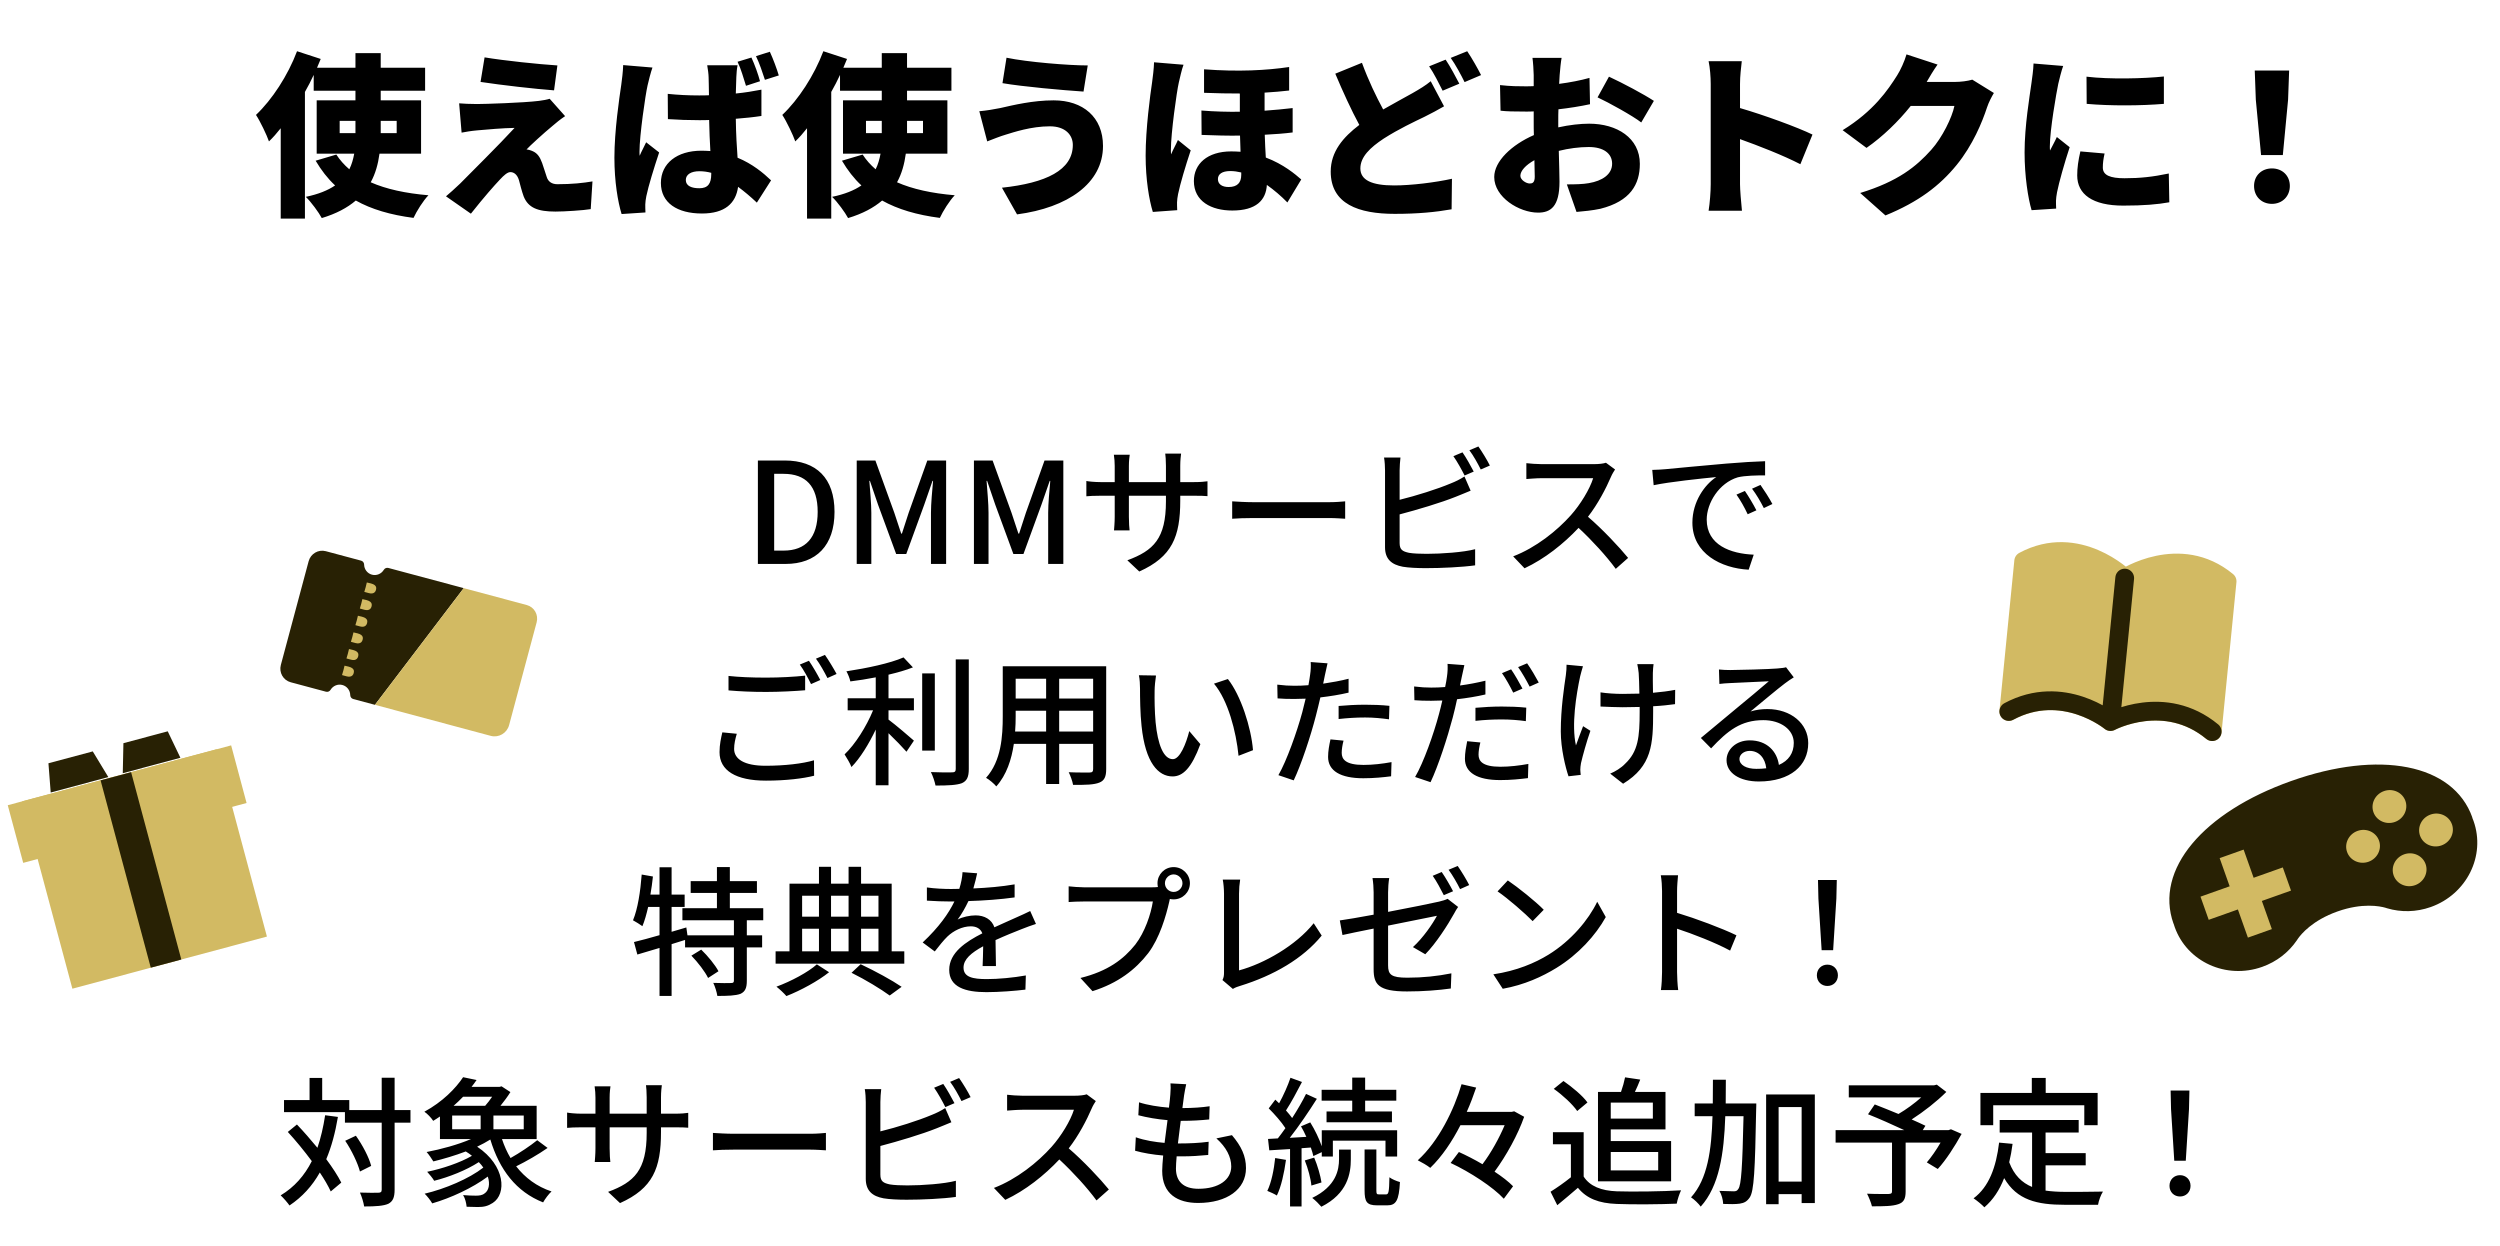 <svg width="285" height="142" viewBox="0 0 285 142" fill="none" xmlns="http://www.w3.org/2000/svg">
<path d="M38.722 13.78V15.18H40.522V13.78H38.722ZM45.222 13.78H43.402V15.18H45.222V13.78ZM48.002 17.52H43.262C43.102 18.7 42.802 19.8 42.262 20.78C44.022 21.56 46.242 22.04 48.842 22.26C48.242 22.88 47.502 24.06 47.142 24.84C44.522 24.5 42.342 23.86 40.562 22.86C39.602 23.68 38.342 24.36 36.682 24.86C36.342 24.22 35.482 23.04 34.862 22.44C36.302 22.14 37.382 21.7 38.202 21.14C37.342 20.34 36.622 19.4 35.982 18.32L38.342 17.62C38.742 18.24 39.242 18.8 39.822 19.3C40.102 18.74 40.262 18.16 40.382 17.52H36.102V11.44H40.522V10.34H35.762V8.54C35.462 9.2 35.122 9.84 34.762 10.48V24.92H32.002V14.62C31.562 15.18 31.122 15.68 30.662 16.12C30.422 15.42 29.662 13.82 29.182 13.1C31.022 11.36 32.822 8.6 33.862 5.84L36.562 6.72C36.422 7.06 36.282 7.38 36.142 7.72H40.522V6.06H43.402V7.72H48.462V10.34H43.402V11.44H48.002V17.52ZM55.242 6.54C57.522 6.92 61.382 7.32 63.542 7.46L63.162 10.3C61.002 10.14 57.142 9.7 54.782 9.34L55.242 6.54ZM64.422 13.24C63.802 13.66 63.422 13.98 63.002 14.34C62.002 15.16 60.342 16.68 60.022 17.04C60.182 17.04 60.542 17.14 60.782 17.26C61.242 17.48 61.542 17.86 61.802 18.58C61.982 19.08 62.162 19.7 62.322 20.16C62.482 20.7 62.902 21 63.542 21C65.202 21 66.502 20.86 67.542 20.68L67.342 23.84C66.522 23.98 64.342 24.12 63.322 24.12C61.282 24.12 60.222 23.68 59.702 22.4C59.482 21.8 59.282 21 59.162 20.54C58.942 19.82 58.522 19.62 58.182 19.62C57.862 19.62 57.462 19.96 56.982 20.48C56.322 21.18 55.202 22.44 53.682 24.36L50.842 22.38C51.262 22.02 51.822 21.54 52.442 20.94C53.602 19.76 56.922 16.48 58.662 14.58C57.362 14.6 55.522 14.76 54.422 14.86C53.702 14.92 53.042 15.04 52.622 15.12L52.342 11.78C52.802 11.82 53.602 11.86 54.382 11.86C55.222 11.86 59.682 11.72 61.442 11.5C61.822 11.46 62.442 11.34 62.662 11.26L64.422 13.24ZM78.182 20.52C78.182 21.22 78.882 21.46 79.722 21.46C80.702 21.46 81.082 20.94 81.082 19.84V19.7C80.622 19.58 80.182 19.52 79.722 19.52C78.802 19.52 78.182 19.88 78.182 20.52ZM84.082 7.44C84.002 7.82 83.962 8.34 83.942 8.78C83.922 9.16 83.902 9.84 83.882 10.66C84.902 10.56 85.882 10.4 86.802 10.22V13.22C85.902 13.36 84.902 13.46 83.882 13.54C83.902 15.36 84.002 16.8 84.082 17.98C85.782 18.68 87.022 19.72 87.902 20.56L86.282 23.1C85.542 22.4 84.822 21.8 84.142 21.3C83.882 23.18 82.642 24.34 80.022 24.34C77.202 24.34 75.342 23.12 75.342 20.86C75.342 18.62 77.182 17.18 79.962 17.18C80.302 17.18 80.642 17.2 80.982 17.22C80.922 16.16 80.862 14.94 80.842 13.68C80.462 13.7 80.082 13.7 79.702 13.7C78.522 13.7 77.322 13.66 76.142 13.58L76.122 10.7C77.282 10.82 78.482 10.88 79.682 10.88C80.062 10.88 80.442 10.88 80.822 10.86C80.802 9.92 80.802 9.18 80.782 8.82C80.782 8.52 80.702 7.86 80.622 7.44H84.082ZM74.382 7.7C74.202 8.16 73.902 9.38 73.822 9.74C73.582 10.78 72.902 15.44 72.902 17.3C72.902 17.36 72.902 17.68 72.922 17.76C73.162 17.18 73.402 16.8 73.662 16.22L75.142 17.38C74.542 19.18 73.922 21.2 73.682 22.36C73.622 22.64 73.562 23.1 73.562 23.3C73.562 23.52 73.562 23.88 73.582 24.22L70.862 24.4C70.442 23.04 70.042 20.7 70.042 17.98C70.042 14.92 70.602 11.16 70.822 9.68C70.902 9.08 71.022 8.18 71.042 7.42L74.382 7.7ZM85.662 6.56C86.042 7.38 86.442 8.5 86.642 9.26L85.042 9.78C84.762 8.9 84.482 7.88 84.082 7.04L85.662 6.56ZM87.762 5.9C88.142 6.72 88.562 7.86 88.782 8.6L87.202 9.1C86.922 8.24 86.582 7.22 86.182 6.4L87.762 5.9ZM98.722 13.78V15.18H100.522V13.78H98.722ZM105.222 13.78H103.402V15.18H105.222V13.78ZM108.002 17.52H103.262C103.102 18.7 102.802 19.8 102.262 20.78C104.022 21.56 106.242 22.04 108.842 22.26C108.242 22.88 107.502 24.06 107.142 24.84C104.522 24.5 102.342 23.86 100.562 22.86C99.602 23.68 98.342 24.36 96.682 24.86C96.342 24.22 95.482 23.04 94.862 22.44C96.302 22.14 97.382 21.7 98.202 21.14C97.342 20.34 96.622 19.4 95.982 18.32L98.342 17.62C98.742 18.24 99.242 18.8 99.822 19.3C100.102 18.74 100.262 18.16 100.382 17.52H96.102V11.44H100.522V10.34H95.762V8.54C95.462 9.2 95.122 9.84 94.762 10.48V24.92H92.002V14.62C91.562 15.18 91.122 15.68 90.662 16.12C90.422 15.42 89.662 13.82 89.182 13.1C91.022 11.36 92.822 8.6 93.862 5.84L96.562 6.72C96.422 7.06 96.282 7.38 96.142 7.72H100.522V6.06H103.402V7.72H108.462V10.34H103.402V11.44H108.002V17.52ZM122.302 16.52C122.302 15.4 121.462 14.4 119.682 14.4C117.542 14.4 115.542 15.08 114.622 15.36C114.062 15.52 113.162 15.88 112.542 16.12L111.642 12.68C112.382 12.62 113.342 12.46 114.022 12.32C115.522 11.98 117.742 11.44 120.122 11.44C123.462 11.44 125.742 13.36 125.742 16.64C125.742 20.9 121.722 23.68 115.942 24.44L114.222 21.4C119.242 20.86 122.302 19.4 122.302 16.52ZM114.742 6.58C117.142 7.08 121.802 7.46 124.002 7.46L123.522 10.44C121.122 10.28 116.602 9.88 114.282 9.48L114.742 6.58ZM138.842 20.42C138.842 21 139.322 21.32 140.062 21.32C141.042 21.32 141.502 20.84 141.502 19.94V19.66C141.082 19.56 140.662 19.5 140.262 19.5C139.302 19.5 138.842 19.86 138.842 20.42ZM137.262 7.9C141.162 8.2 144.422 8.02 146.962 7.64V10.32C146.102 10.42 145.182 10.5 144.162 10.56V12.62C145.282 12.54 146.362 12.44 147.362 12.32V15.1C146.422 15.22 145.362 15.3 144.182 15.36C144.202 16.32 144.262 17.18 144.302 17.96C146.322 18.72 147.682 19.88 148.342 20.46L146.762 23.08C146.042 22.34 145.242 21.66 144.422 21.08C144.322 22.82 143.202 24 140.482 24C138.102 24 136.102 22.96 136.102 20.64C136.102 18.7 137.622 17.26 140.362 17.26C140.722 17.26 141.082 17.28 141.422 17.3C141.402 16.72 141.382 16.08 141.362 15.46C139.962 15.48 138.482 15.44 136.982 15.38L136.962 12.6C138.482 12.72 139.942 12.76 141.342 12.74V10.66C140.082 10.66 138.722 10.64 137.262 10.58V7.9ZM134.922 7.38C134.742 7.82 134.462 9.06 134.382 9.42C134.142 10.46 133.482 15.2 133.482 17.06C133.482 17.12 133.482 17.52 133.502 17.6C133.742 17.02 134.022 16.56 134.282 15.96L135.742 17.14C135.142 18.94 134.542 20.96 134.302 22.12C134.242 22.4 134.182 22.86 134.182 23.06C134.182 23.28 134.182 23.64 134.202 23.96L131.422 24.16C131.002 22.8 130.602 20.46 130.602 17.74C130.602 14.68 131.122 10.84 131.342 9.36C131.422 8.78 131.542 7.84 131.562 7.1L134.922 7.38ZM155.262 7.16C156.002 9.18 156.882 11 157.682 12.48C158.962 11.74 160.182 11.1 161.022 10.62C161.862 10.14 162.522 9.74 163.102 9.26L164.622 12.12C163.902 12.54 163.182 12.92 162.382 13.32C161.182 13.9 159.502 14.68 157.742 15.8C156.202 16.82 155.082 17.88 155.082 19.2C155.082 20.52 156.362 21.14 158.922 21.14C160.902 21.14 163.622 20.8 165.522 20.38L165.482 23.86C163.662 24.18 161.662 24.38 159.002 24.38C154.882 24.38 151.702 23.26 151.702 19.56C151.702 17.28 153.122 15.64 154.962 14.24C154.042 12.54 153.102 10.48 152.222 8.4L155.262 7.16ZM164.802 6.8C165.302 7.54 166.002 8.84 166.362 9.54L164.462 10.34C164.042 9.52 163.462 8.34 162.922 7.56L164.802 6.8ZM167.262 5.84C167.782 6.6 168.502 7.88 168.842 8.56L166.962 9.36C166.562 8.54 165.922 7.36 165.382 6.6L167.262 5.84ZM178.022 6.6C177.942 6.98 177.842 8.02 177.802 8.54L177.742 9.56C178.982 9.4 180.202 9.16 181.202 8.88L181.262 11.88C180.162 12.12 178.882 12.32 177.662 12.46C177.642 12.88 177.642 13.3 177.642 13.74V14.52C178.902 14.24 180.162 14.1 181.162 14.1C184.322 14.1 186.942 15.72 186.942 18.68C186.942 21.02 185.862 22.94 182.442 23.8C181.502 24 180.602 24.08 179.722 24.16L178.622 21.02C179.582 21.02 180.462 21 181.122 20.88C182.662 20.62 183.782 19.88 183.782 18.66C183.782 17.48 182.782 16.76 181.122 16.76C180.022 16.76 178.822 16.92 177.702 17.2C177.742 18.7 177.782 20.1 177.782 20.72C177.782 23.54 176.782 24.24 175.342 24.24C173.182 24.24 170.342 22.48 170.342 20.18C170.342 18.38 172.342 16.5 174.862 15.4C174.842 14.88 174.842 14.36 174.842 13.84V12.7C174.522 12.72 174.242 12.72 173.982 12.72C172.542 12.72 171.742 12.7 171.062 12.62L171.002 9.7C172.222 9.84 173.162 9.84 173.882 9.84C174.182 9.84 174.502 9.84 174.842 9.82V8.56C174.842 8.14 174.762 6.98 174.702 6.6H178.022ZM183.422 8.74C185.022 9.48 187.422 10.76 188.542 11.5L187.102 13.96C186.162 13.22 183.342 11.66 182.122 11.1L183.422 8.74ZM173.322 20.04C173.322 20.52 174.002 20.92 174.382 20.92C174.682 20.92 174.962 20.84 174.962 20.14C174.962 19.76 174.942 19.08 174.922 18.26C173.922 18.82 173.322 19.48 173.322 20.04ZM195.022 21V9.58C195.022 8.78 194.942 7.74 194.782 6.98H198.562C198.482 7.74 198.362 8.62 198.362 9.58V12.32C201.062 13.1 204.942 14.52 206.622 15.34L205.242 18.72C203.222 17.68 200.482 16.62 198.362 15.86V21C198.362 21.54 198.482 23.12 198.582 24.02H194.782C194.922 23.16 195.022 21.82 195.022 21ZM220.882 7.36C220.422 8 219.942 8.82 219.642 9.34H222.862C223.522 9.34 224.322 9.24 224.842 9.08L227.302 10.6C227.042 11.04 226.722 11.64 226.522 12.24C225.982 13.9 224.902 16.54 223.062 18.8C221.122 21.18 218.702 23.02 214.942 24.56L212.062 22C216.382 20.68 218.462 18.98 220.162 17.08C221.422 15.68 222.542 13.38 222.802 12.08H217.822C216.402 13.86 214.622 15.58 212.782 16.86L210.062 14.84C213.602 12.66 215.222 10.26 216.282 8.58C216.642 8.02 217.122 6.98 217.342 6.2L220.882 7.36ZM237.862 8.74C240.482 9.06 244.442 8.96 246.682 8.72V11.84C244.062 12.06 240.562 12.08 237.882 11.84L237.862 8.74ZM239.922 17.5C239.782 18.14 239.722 18.58 239.722 19.1C239.722 19.98 240.562 20.32 242.202 20.32C243.982 20.32 245.422 20.16 247.242 19.78L247.302 23.06C245.982 23.3 244.402 23.44 242.042 23.44C238.542 23.44 236.802 22.14 236.802 20C236.802 19.14 236.922 18.3 237.162 17.26L239.922 17.5ZM235.202 7.52C235.022 7.98 234.722 9.2 234.642 9.56C234.422 10.6 233.682 14.84 233.682 16.7C233.682 16.76 233.682 17.08 233.702 17.16C233.982 16.6 234.222 16.2 234.482 15.62L235.942 16.78C235.342 18.6 234.722 20.8 234.502 21.92C234.442 22.22 234.382 22.7 234.382 22.88C234.382 23.1 234.382 23.46 234.402 23.78L231.602 23.96C231.202 22.62 230.802 20.1 230.802 17.38C230.802 14.32 231.382 10.98 231.582 9.5C231.662 8.9 231.802 8 231.822 7.24L235.202 7.52ZM257.762 17.68L257.162 11.36L257.042 8.04H260.962L260.842 11.36L260.242 17.68H257.762ZM259.002 23.24C257.802 23.24 256.962 22.38 256.962 21.2C256.962 20.02 257.822 19.2 259.002 19.2C260.182 19.2 261.042 20.02 261.042 21.2C261.042 22.38 260.182 23.24 259.002 23.24Z" fill="black"/>
<path d="M86.399 64.289V52.497H89.455C93.071 52.497 95.135 54.513 95.135 58.353C95.135 62.177 93.071 64.289 89.551 64.289H86.399ZM88.255 62.769H89.327C91.855 62.769 93.215 61.281 93.215 58.353C93.215 55.409 91.855 54.017 89.327 54.017H88.255V62.769ZM97.666 64.289V52.497H99.794L101.954 58.465C102.226 59.249 102.466 60.049 102.738 60.833H102.818C103.09 60.049 103.314 59.249 103.586 58.465L105.714 52.497H107.858V64.289H106.13V58.465C106.13 57.409 106.274 55.889 106.37 54.817H106.306L105.362 57.537L103.314 63.153H102.162L100.098 57.537L99.171 54.817H99.106C99.186 55.889 99.331 57.409 99.331 58.465V64.289H97.666ZM111.028 64.289V52.497H113.156L115.316 58.465C115.588 59.249 115.828 60.049 116.1 60.833H116.18C116.452 60.049 116.676 59.249 116.948 58.465L119.076 52.497H121.22V64.289H119.492V58.465C119.492 57.409 119.636 55.889 119.732 54.817H119.668L118.724 57.537L116.676 63.153H115.524L113.46 57.537L112.532 54.817H112.468C112.548 55.889 112.692 57.409 112.692 58.465V64.289H111.028ZM134.549 57.057C134.549 61.185 133.621 63.473 129.877 65.153L128.517 63.873C131.509 62.769 132.917 61.393 132.917 57.153V56.513H128.693V58.913C128.693 59.569 128.741 60.241 128.773 60.465H126.997C127.013 60.241 127.077 59.585 127.077 58.913V56.513H125.509C124.757 56.513 124.101 56.545 123.845 56.577V54.833C124.053 54.881 124.773 54.961 125.509 54.961H127.077V53.121C127.077 52.721 127.045 52.257 126.981 51.841H128.789C128.757 52.049 128.693 52.529 128.693 53.121V54.961H132.917V53.105C132.917 52.465 132.869 51.937 132.837 51.713H134.645C134.613 51.953 134.549 52.465 134.549 53.105V54.961H136.053C136.837 54.961 137.349 54.913 137.653 54.865V56.561C137.397 56.529 136.837 56.513 136.069 56.513H134.549V57.057ZM140.469 57.153C140.997 57.185 141.989 57.249 142.853 57.249H151.557C152.325 57.249 152.949 57.185 153.349 57.153V59.137C152.997 59.121 152.261 59.057 151.557 59.057H142.853C141.973 59.057 141.013 59.089 140.469 59.137V57.153ZM166.725 51.569C167.125 52.145 167.685 53.137 168.005 53.761L166.965 54.209C166.645 53.569 166.117 52.609 165.685 52.001L166.725 51.569ZM168.533 50.897C168.949 51.489 169.557 52.481 169.845 53.073L168.805 53.521C168.469 52.833 167.957 51.921 167.509 51.329L168.533 50.897ZM159.653 52.161C159.605 52.593 159.557 53.169 159.557 53.633V56.977C161.445 56.513 163.845 55.761 165.397 55.105C165.925 54.897 166.421 54.657 166.949 54.321L167.653 55.937C167.125 56.145 166.485 56.433 165.973 56.625C164.261 57.313 161.573 58.113 159.557 58.641V61.905C159.557 62.673 159.893 62.865 160.645 63.025C161.125 63.105 161.877 63.137 162.645 63.137C164.325 63.137 166.837 62.961 168.165 62.609V64.449C166.709 64.657 164.309 64.769 162.549 64.769C161.557 64.769 160.597 64.721 159.925 64.609C158.629 64.369 157.893 63.729 157.893 62.385V53.633C157.893 53.249 157.861 52.593 157.781 52.161H159.653ZM184.117 53.521C184.005 53.681 183.765 54.081 183.653 54.353C183.093 55.665 182.149 57.473 181.029 58.913C182.677 60.321 184.613 62.385 185.605 63.601L184.197 64.849C183.141 63.409 181.541 61.649 179.957 60.177C178.245 62.001 176.085 63.713 173.797 64.785L172.501 63.425C175.093 62.433 177.493 60.513 179.077 58.737C180.165 57.521 181.237 55.761 181.621 54.513H175.749C175.125 54.513 174.261 54.593 174.005 54.609V52.801C174.325 52.849 175.253 52.913 175.749 52.913H181.685C182.277 52.913 182.805 52.849 183.077 52.753L184.117 53.521ZM188.357 53.569C188.965 53.553 189.525 53.521 189.845 53.489C191.013 53.377 193.861 53.105 196.805 52.849C198.517 52.705 200.117 52.609 201.221 52.577V54.193C200.325 54.193 198.933 54.209 198.101 54.417C195.973 55.057 194.565 57.345 194.565 59.233C194.565 62.145 197.285 63.121 199.925 63.233L199.349 64.945C196.213 64.785 192.933 63.105 192.933 59.585C192.933 57.169 194.357 55.233 195.653 54.385C194.037 54.545 190.309 54.929 188.517 55.313L188.357 53.569ZM198.917 55.969C199.301 56.529 199.893 57.505 200.229 58.177L199.237 58.625C198.853 57.809 198.437 57.073 197.957 56.385L198.917 55.969ZM200.693 55.281C201.077 55.825 201.701 56.785 202.053 57.457L201.077 57.921C200.661 57.105 200.245 56.401 199.733 55.713L200.693 55.281ZM83.05 77.057C84.218 77.185 85.69 77.249 87.338 77.249C88.89 77.249 90.602 77.153 91.786 77.025V78.689C90.682 78.785 88.842 78.881 87.338 78.881C85.706 78.881 84.33 78.817 83.05 78.705V77.057ZM83.994 83.649C83.818 84.257 83.69 84.801 83.69 85.377C83.69 86.513 84.81 87.297 87.274 87.297C89.45 87.297 91.498 87.057 92.794 86.673L92.81 88.433C91.562 88.753 89.578 88.993 87.322 88.993C83.882 88.993 82.026 87.841 82.026 85.745C82.026 84.881 82.202 84.113 82.346 83.489L83.994 83.649ZM92.218 75.329C92.618 75.905 93.194 76.897 93.514 77.521L92.458 77.985C92.138 77.329 91.626 76.369 91.178 75.761L92.218 75.329ZM94.042 74.657C94.458 75.249 95.066 76.257 95.37 76.833L94.33 77.297C93.978 76.609 93.466 75.681 93.018 75.089L94.042 74.657ZM101.29 76.913V79.601H104.186V80.977H101.29V82.033C102.074 82.609 103.754 84.049 104.186 84.433L103.338 85.697C102.89 85.185 102.042 84.305 101.29 83.585V89.521H99.834V83.169C99.05 84.817 98.058 86.433 97.066 87.441C96.906 87.009 96.522 86.385 96.282 86.001C97.498 84.849 98.778 82.817 99.53 80.977H96.634V79.601H99.834V77.217C98.858 77.409 97.866 77.569 96.938 77.681C96.874 77.345 96.666 76.833 96.49 76.529C98.81 76.177 101.482 75.617 103.002 74.945L104.074 76.081C103.274 76.401 102.314 76.673 101.29 76.913ZM106.57 76.769V85.569H105.13V76.769H106.57ZM108.954 75.169H110.442V87.665C110.442 88.593 110.218 89.025 109.658 89.281C109.066 89.505 108.106 89.553 106.65 89.553C106.57 89.137 106.346 88.449 106.122 88.017C107.21 88.065 108.218 88.065 108.538 88.049C108.842 88.049 108.954 87.953 108.954 87.665V75.169ZM120.746 83.393H124.618V81.025H120.746V83.393ZM115.722 83.393H119.258V81.025H115.786V81.665C115.786 82.209 115.77 82.801 115.722 83.393ZM119.258 77.377H115.786V79.633H119.258V77.377ZM124.618 79.633V77.377H120.746V79.633H124.618ZM126.106 75.953V87.681C126.106 88.545 125.898 88.993 125.322 89.217C124.73 89.457 123.802 89.489 122.33 89.473C122.266 89.073 122.026 88.417 121.834 88.033C122.858 88.081 123.914 88.065 124.218 88.065C124.506 88.065 124.618 87.969 124.618 87.665V84.801H120.746V89.377H119.258V84.801H115.578C115.322 86.561 114.746 88.353 113.578 89.649C113.354 89.361 112.746 88.849 112.41 88.673C114.154 86.737 114.314 83.905 114.314 81.649V75.953H126.106ZM131.786 77.009C131.706 77.473 131.626 78.305 131.626 78.737C131.61 79.745 131.626 81.089 131.738 82.337C131.978 84.849 132.634 86.545 133.706 86.545C134.506 86.545 135.21 84.801 135.578 83.345L136.842 84.833C135.834 87.569 134.842 88.513 133.674 88.513C132.058 88.513 130.57 86.977 130.138 82.769C129.978 81.361 129.962 79.441 129.962 78.481C129.962 78.081 129.93 77.409 129.834 76.977L131.786 77.009ZM139.978 77.409C141.45 79.265 142.634 82.929 142.842 85.521L141.194 86.161C140.922 83.409 140.01 79.857 138.394 77.937L139.978 77.409ZM153.162 84.433C153.034 84.929 152.954 85.425 152.954 85.825C152.954 86.545 153.386 87.201 155.434 87.201C156.49 87.201 157.578 87.073 158.634 86.881L158.586 88.497C157.706 88.609 156.634 88.721 155.418 88.721C152.81 88.721 151.402 87.873 151.402 86.289C151.402 85.617 151.53 84.945 151.674 84.289L153.162 84.433ZM151.338 75.617C151.242 76.017 151.098 76.673 151.034 76.993C150.986 77.265 150.922 77.585 150.842 77.937C151.818 77.793 152.81 77.617 153.738 77.377V78.961C152.73 79.201 151.61 79.377 150.522 79.505C150.362 80.193 150.186 80.929 150.01 81.601C149.434 83.857 148.346 87.153 147.482 88.961L145.738 88.369C146.682 86.737 147.85 83.441 148.458 81.201C148.586 80.705 148.714 80.177 148.842 79.649C148.378 79.665 147.946 79.681 147.546 79.681C146.81 79.681 146.218 79.665 145.642 79.617L145.61 78.049C146.394 78.145 146.954 78.177 147.562 78.177C148.058 78.177 148.602 78.161 149.162 78.113C149.242 77.633 149.322 77.217 149.354 76.913C149.434 76.417 149.45 75.825 149.418 75.473L151.338 75.617ZM152.602 80.481C153.466 80.401 154.57 80.337 155.594 80.337C156.522 80.337 157.482 80.369 158.394 80.465L158.346 82.001C157.53 81.889 156.586 81.793 155.626 81.793C154.586 81.793 153.61 81.857 152.602 81.969V80.481ZM168.762 84.641C168.634 85.137 168.554 85.633 168.554 86.033C168.554 86.753 168.986 87.409 171.034 87.409C172.074 87.409 173.178 87.281 174.234 87.089L174.186 88.705C173.29 88.817 172.234 88.929 171.018 88.929C168.41 88.929 167.002 88.081 167.002 86.497C167.002 85.825 167.13 85.153 167.258 84.497L168.762 84.641ZM166.938 75.825C166.842 76.225 166.698 76.881 166.634 77.201C166.57 77.473 166.506 77.793 166.442 78.145C167.418 78.017 168.41 77.825 169.338 77.601V79.169C168.33 79.409 167.21 79.585 166.106 79.713C165.962 80.401 165.786 81.137 165.61 81.809C165.018 84.065 163.946 87.361 163.082 89.169L161.322 88.577C162.282 86.945 163.45 83.649 164.042 81.409C164.17 80.913 164.314 80.385 164.426 79.857C163.978 79.873 163.546 79.889 163.146 79.889C162.394 79.889 161.818 79.873 161.242 79.825L161.21 78.257C161.994 78.353 162.538 78.385 163.162 78.385C163.658 78.385 164.202 78.369 164.746 78.321C164.842 77.841 164.922 77.441 164.954 77.137C165.034 76.625 165.05 76.033 165.018 75.681L166.938 75.825ZM168.202 80.689C169.066 80.609 170.17 80.545 171.194 80.545C172.122 80.545 173.082 80.577 173.994 80.673L173.946 82.209C173.13 82.097 172.186 82.017 171.226 82.017C170.186 82.017 169.21 82.065 168.202 82.177V80.689ZM172.266 76.305C172.666 76.881 173.242 77.889 173.562 78.497L172.506 78.961C172.186 78.305 171.658 77.345 171.226 76.737L172.266 76.305ZM174.09 75.617C174.522 76.225 175.114 77.233 175.418 77.809L174.378 78.273C174.026 77.585 173.498 76.657 173.066 76.049L174.09 75.617ZM188.506 75.713C188.458 76.001 188.442 76.353 188.426 76.721C188.41 77.073 188.426 78.017 188.442 78.977C189.37 78.897 190.25 78.785 190.97 78.641L190.954 80.273C190.266 80.369 189.386 80.465 188.458 80.513C188.458 80.769 188.458 80.977 188.458 81.137C188.458 84.849 188.33 87.329 185.034 89.345L183.562 88.193C184.122 87.969 184.842 87.521 185.258 87.073C186.746 85.681 186.922 84.033 186.922 81.121C186.922 80.961 186.922 80.785 186.922 80.593C186.266 80.609 185.61 80.625 184.986 80.625C184.25 80.625 183.194 80.577 182.458 80.545V78.929C183.178 79.041 184.106 79.105 184.97 79.105C185.578 79.105 186.234 79.089 186.89 79.073C186.874 78.097 186.842 77.137 186.81 76.721C186.778 76.353 186.698 75.953 186.65 75.713H188.506ZM180.458 75.953C180.346 76.289 180.218 76.801 180.138 77.105C179.69 79.201 179.13 82.641 179.658 84.977C179.866 84.385 180.202 83.489 180.474 82.785L181.306 83.313C180.874 84.529 180.426 86.161 180.234 86.993C180.186 87.233 180.154 87.569 180.154 87.745C180.154 87.905 180.186 88.145 180.202 88.337L178.81 88.497C178.474 87.521 177.93 85.361 177.93 83.377C177.93 80.753 178.314 78.305 178.506 76.977C178.57 76.577 178.586 76.113 178.586 75.777L180.458 75.953ZM198.298 86.513C198.298 87.217 199.082 87.649 200.218 87.649C200.618 87.649 201.002 87.633 201.354 87.585C201.226 86.417 200.522 85.601 199.466 85.601C198.794 85.601 198.298 86.033 198.298 86.513ZM195.962 76.321C196.362 76.369 196.858 76.385 197.242 76.385C198.074 76.385 201.722 76.289 202.586 76.209C203.146 76.161 203.434 76.129 203.61 76.065L204.49 77.217C204.154 77.425 203.818 77.649 203.482 77.905C202.666 78.513 200.698 80.177 199.562 81.105C200.202 80.913 200.842 80.833 201.482 80.833C204.154 80.833 206.138 82.481 206.138 84.721C206.138 87.265 204.106 89.089 200.506 89.089C198.298 89.089 196.826 88.113 196.826 86.657C196.826 85.473 197.882 84.401 199.466 84.401C201.45 84.401 202.586 85.681 202.794 87.201C203.898 86.721 204.49 85.857 204.49 84.689C204.49 83.185 203.018 82.097 201.018 82.097C198.458 82.097 196.954 83.297 195.066 85.313L193.898 84.129C195.146 83.105 197.146 81.425 198.09 80.641C198.986 79.905 200.842 78.369 201.642 77.665C200.794 77.697 198.026 77.825 197.194 77.873C196.794 77.889 196.378 77.921 196.01 77.969L195.962 76.321ZM78.818 108.945L79.938 108.257C80.69 108.977 81.538 110.017 81.906 110.721L80.722 111.489C80.386 110.785 79.554 109.697 78.818 108.945ZM87.01 104.913H85.138V106.625H86.882V108.001H85.138V111.809C85.138 112.609 84.962 113.041 84.418 113.297C83.858 113.505 82.978 113.537 81.778 113.537C81.714 113.105 81.522 112.481 81.314 112.049C82.21 112.081 83.074 112.081 83.33 112.065C83.586 112.065 83.666 112.001 83.666 111.777V108.001H78.098V107.153L76.562 107.633V113.537H75.186V108.065C74.274 108.337 73.41 108.593 72.658 108.817L72.274 107.393C73.074 107.201 74.082 106.929 75.186 106.609V103.393H73.89C73.698 104.225 73.49 104.977 73.234 105.585C73.01 105.409 72.45 105.073 72.162 104.913C72.706 103.617 73.01 101.601 73.154 99.697L74.434 99.921C74.354 100.609 74.274 101.313 74.146 101.985H75.186V98.865H76.562V101.985H78.05V103.393H76.562V106.225L78.242 105.729L78.37 106.625H83.666V104.913H77.794V103.537H81.73V101.793H78.738V100.449H81.73V98.849H83.202V100.449H86.29V101.793H83.202V103.537H87.01V104.913ZM93.122 109.937L94.514 110.833C93.282 111.825 91.282 112.913 89.65 113.553C89.394 113.249 88.866 112.753 88.514 112.481C90.178 111.873 92.146 110.817 93.122 109.937ZM97.074 110.897L98.114 109.921C99.81 110.721 101.682 111.745 102.786 112.497L101.426 113.489C100.418 112.753 98.69 111.697 97.074 110.897ZM91.442 105.873V108.449H93.362V105.873H91.442ZM93.362 102.113H91.442V104.497H93.362V102.113ZM96.738 102.113H94.738V104.497H96.738V102.113ZM100.146 102.113H98.162V104.497H100.146V102.113ZM96.738 108.449V105.873H94.738V108.449H96.738ZM98.162 105.873V108.449H100.146V105.873H98.162ZM101.65 108.449H103.09V109.857H88.418V108.449H90.002V100.737H93.362V98.817H94.738V100.737H96.738V98.817H98.162V100.737H101.65V108.449ZM111.394 99.553C111.298 100.001 111.17 100.593 110.962 101.281C112.53 101.217 114.21 101.073 115.666 100.817V102.305C114.098 102.529 112.13 102.673 110.402 102.721C110.05 103.473 109.618 104.225 109.17 104.833C109.698 104.529 110.594 104.353 111.218 104.353C112.226 104.353 113.058 104.817 113.362 105.713C114.354 105.249 115.17 104.913 115.922 104.561C116.466 104.321 116.93 104.113 117.442 103.857L118.098 105.329C117.634 105.473 116.946 105.729 116.466 105.921C115.65 106.241 114.61 106.657 113.49 107.169C113.506 108.081 113.522 109.361 113.538 110.129H112.018C112.05 109.569 112.066 108.657 112.082 107.873C110.706 108.625 109.842 109.361 109.842 110.305C109.842 111.393 110.882 111.617 112.498 111.617C113.794 111.617 115.538 111.457 116.946 111.201L116.898 112.817C115.746 112.961 113.89 113.105 112.45 113.105C110.066 113.105 108.21 112.545 108.21 110.561C108.21 108.593 110.13 107.345 111.986 106.401C111.778 105.841 111.266 105.601 110.674 105.601C109.698 105.601 108.69 106.113 108.018 106.753C107.554 107.201 107.09 107.793 106.562 108.465L105.186 107.441C107.058 105.681 108.146 104.129 108.802 102.769C108.642 102.769 108.482 102.769 108.338 102.769C107.666 102.769 106.562 102.737 105.666 102.673V101.169C106.514 101.297 107.65 101.345 108.418 101.345C108.722 101.345 109.042 101.345 109.362 101.329C109.57 100.673 109.698 100.001 109.73 99.425L111.394 99.553ZM132.802 100.689C132.802 101.233 133.25 101.681 133.794 101.681C134.338 101.681 134.802 101.233 134.802 100.689C134.802 100.145 134.338 99.681 133.794 99.681C133.25 99.681 132.802 100.145 132.802 100.689ZM131.954 100.689C131.954 99.681 132.77 98.849 133.794 98.849C134.818 98.849 135.65 99.681 135.65 100.689C135.65 101.713 134.818 102.529 133.794 102.529C133.65 102.529 133.506 102.513 133.362 102.481C133.346 102.577 133.314 102.689 133.298 102.785C132.93 104.417 132.194 106.945 130.898 108.657C129.442 110.545 127.442 112.081 124.546 112.993L123.17 111.489C126.29 110.721 128.098 109.345 129.426 107.681C130.514 106.273 131.202 104.225 131.426 102.769H123.554C122.882 102.769 122.242 102.801 121.826 102.833V101.041C122.274 101.089 123.026 101.153 123.554 101.153H131.314C131.506 101.153 131.746 101.153 132.002 101.121C131.97 100.977 131.954 100.833 131.954 100.689ZM139.362 111.729C139.522 111.409 139.538 111.169 139.538 110.833V101.889C139.538 101.377 139.474 100.641 139.394 100.273H141.378C141.298 100.769 141.25 101.345 141.25 101.873V110.625C144.114 109.857 147.746 107.777 149.762 105.249L150.674 106.657C148.546 109.265 145.234 111.201 141.346 112.401C141.154 112.465 140.85 112.545 140.546 112.737L139.362 111.729ZM164.354 99.409C164.754 99.985 165.33 100.977 165.65 101.601L164.594 102.049C164.274 101.409 163.762 100.449 163.33 99.841L164.354 99.409ZM166.178 98.721C166.594 99.313 167.202 100.321 167.49 100.897L166.45 101.361C166.114 100.673 165.586 99.761 165.138 99.153L166.178 98.721ZM156.594 110.497V105.857C155.058 106.161 153.698 106.449 153.042 106.593L152.738 104.929C153.474 104.833 154.946 104.577 156.594 104.273V101.729C156.594 101.233 156.546 100.577 156.466 100.097H158.37C158.29 100.577 158.242 101.233 158.242 101.729V103.953C160.802 103.473 163.346 102.945 164.05 102.785C164.434 102.689 164.786 102.593 165.026 102.465L166.226 103.393C166.082 103.585 165.89 103.905 165.778 104.129C165.042 105.457 163.698 107.553 162.482 108.785L161.074 107.969C162.226 106.929 163.33 105.313 163.81 104.401C163.426 104.481 160.834 104.993 158.242 105.521V110.049C158.242 111.105 158.594 111.457 160.434 111.457C162.226 111.457 163.858 111.281 165.458 110.961L165.394 112.689C164.018 112.881 162.274 113.025 160.402 113.025C157.122 113.025 156.594 112.209 156.594 110.497ZM171.89 100.369C173.01 101.121 175.09 102.785 175.986 103.713L174.722 105.009C173.89 104.161 171.906 102.417 170.722 101.617L171.89 100.369ZM170.242 111.073C172.914 110.673 174.994 109.777 176.53 108.833C179.106 107.249 181.106 104.849 182.082 102.801L183.058 104.545C181.906 106.625 179.938 108.801 177.442 110.337C175.826 111.329 173.794 112.273 171.314 112.721L170.242 111.073ZM189.474 110.817V101.569C189.474 101.057 189.426 100.321 189.33 99.777H191.298C191.25 100.305 191.186 101.009 191.186 101.569V104.065C193.314 104.705 196.354 105.841 197.954 106.625L197.234 108.369C195.554 107.457 192.946 106.449 191.186 105.873V110.817C191.186 111.313 191.234 112.289 191.314 112.865H189.346C189.426 112.305 189.474 111.441 189.474 110.817ZM207.666 108.321L207.298 102.433L207.25 100.321H209.394L209.346 102.433L208.978 108.321H207.666ZM208.322 112.401C207.65 112.401 207.122 111.905 207.122 111.185C207.122 110.465 207.65 109.969 208.322 109.969C208.994 109.969 209.522 110.465 209.522 111.185C209.522 111.905 208.994 112.401 208.322 112.401ZM37.066 127.137L38.522 127.329C38.218 129.137 37.786 130.737 37.194 132.145C37.914 133.121 38.522 134.049 38.906 134.817L37.706 135.825C37.418 135.201 36.986 134.449 36.458 133.665C35.594 135.201 34.458 136.449 33.002 137.425C32.81 137.137 32.298 136.545 31.994 136.273C33.562 135.329 34.714 134.017 35.546 132.369C34.682 131.201 33.722 130.033 32.81 129.041L33.85 128.193C34.618 128.993 35.418 129.921 36.186 130.849C36.57 129.729 36.858 128.497 37.066 127.137ZM46.794 126.545V127.985H44.986V135.617C44.986 136.529 44.778 136.961 44.266 137.233C43.722 137.473 42.858 137.537 41.514 137.537C41.45 137.105 41.242 136.401 41.034 135.953C41.994 135.985 42.858 135.985 43.13 135.969C43.402 135.969 43.514 135.889 43.514 135.617V127.985H39.322V126.785H32.378V125.409H35.29V122.881H36.73V125.409H39.818V126.545H43.514V122.865H44.986V126.545H46.794ZM42.314 132.913L41.034 133.553C40.794 132.625 40.09 131.137 39.354 130.049L40.57 129.473C41.322 130.529 42.074 131.953 42.314 132.913ZM51.546 127.169V128.737H54.794V127.169H51.546ZM56.106 125.025H52.794C52.458 125.377 52.09 125.729 51.706 126.065H55.306C55.594 125.745 55.866 125.377 56.106 125.025ZM59.706 128.737V127.169H56.25V128.737H59.706ZM61.242 129.985L62.426 130.865C61.354 131.617 59.978 132.401 58.842 132.961C59.866 134.273 61.194 135.265 62.874 135.825C62.554 136.113 62.138 136.673 61.914 137.073C58.842 135.857 56.938 133.345 55.898 129.905C55.434 130.193 54.938 130.465 54.394 130.721C57.626 132.881 57.77 136.113 56.17 137.137C55.626 137.489 55.178 137.601 54.474 137.601C54.122 137.601 53.658 137.585 53.194 137.569C53.162 137.185 53.034 136.609 52.794 136.241C53.322 136.289 53.866 136.305 54.234 136.305C54.618 136.305 54.97 136.273 55.242 136.049C55.706 135.745 55.898 135.009 55.61 134.129C53.85 135.441 51.37 136.577 49.274 137.185C49.082 136.849 48.698 136.353 48.41 136.081C50.73 135.537 53.482 134.369 55.098 133.105C54.954 132.897 54.794 132.689 54.586 132.481C53.162 133.409 51.162 134.193 49.498 134.609C49.322 134.305 48.938 133.841 48.698 133.585C50.41 133.233 52.474 132.545 53.802 131.761C53.594 131.585 53.354 131.425 53.098 131.265C51.882 131.729 50.586 132.113 49.402 132.401C49.242 132.145 48.874 131.585 48.634 131.329C50.314 131.009 52.186 130.497 53.69 129.857H50.154V127.281C49.914 127.441 49.658 127.617 49.386 127.777C49.162 127.425 48.698 126.945 48.378 126.737C50.442 125.617 51.946 124.081 52.794 122.801L54.33 123.121C54.154 123.377 53.962 123.649 53.754 123.905H56.938L57.178 123.841L58.186 124.497C57.882 124.993 57.466 125.553 57.05 126.065H61.178V129.857H57.226C57.482 130.625 57.802 131.345 58.202 132.017C59.258 131.425 60.474 130.609 61.242 129.985ZM75.354 129.057C75.354 133.185 74.426 135.473 70.682 137.153L69.322 135.873C72.314 134.769 73.722 133.393 73.722 129.153V128.513H69.498V130.913C69.498 131.569 69.546 132.241 69.578 132.465H67.802C67.818 132.241 67.882 131.585 67.882 130.913V128.513H66.314C65.562 128.513 64.906 128.545 64.65 128.577V126.833C64.858 126.881 65.578 126.961 66.314 126.961H67.882V125.121C67.882 124.721 67.85 124.257 67.786 123.841H69.594C69.562 124.049 69.498 124.529 69.498 125.121V126.961H73.722V125.105C73.722 124.465 73.674 123.937 73.642 123.713H75.45C75.418 123.953 75.354 124.465 75.354 125.105V126.961H76.858C77.642 126.961 78.154 126.913 78.458 126.865V128.561C78.202 128.529 77.642 128.513 76.874 128.513H75.354V129.057ZM81.274 129.153C81.802 129.185 82.794 129.249 83.658 129.249H92.362C93.13 129.249 93.754 129.185 94.154 129.153V131.137C93.802 131.121 93.066 131.057 92.362 131.057H83.658C82.778 131.057 81.818 131.089 81.274 131.137V129.153ZM107.53 123.569C107.93 124.145 108.49 125.137 108.81 125.761L107.77 126.209C107.45 125.569 106.922 124.609 106.49 124.001L107.53 123.569ZM109.338 122.897C109.754 123.489 110.362 124.481 110.65 125.073L109.61 125.521C109.274 124.833 108.762 123.921 108.314 123.329L109.338 122.897ZM100.458 124.161C100.41 124.593 100.362 125.169 100.362 125.633V128.977C102.25 128.513 104.65 127.761 106.202 127.105C106.73 126.897 107.226 126.657 107.754 126.321L108.458 127.937C107.93 128.145 107.29 128.433 106.778 128.625C105.066 129.313 102.378 130.113 100.362 130.641V133.905C100.362 134.673 100.698 134.865 101.45 135.025C101.93 135.105 102.682 135.137 103.45 135.137C105.13 135.137 107.642 134.961 108.97 134.609V136.449C107.514 136.657 105.114 136.769 103.354 136.769C102.362 136.769 101.402 136.721 100.73 136.609C99.434 136.369 98.698 135.729 98.698 134.385V125.633C98.698 125.249 98.666 124.593 98.586 124.161H100.458ZM124.922 125.521C124.81 125.681 124.57 126.081 124.458 126.353C123.898 127.665 122.954 129.473 121.834 130.913C123.482 132.321 125.418 134.385 126.41 135.601L125.002 136.849C123.946 135.409 122.346 133.649 120.762 132.177C119.05 134.001 116.89 135.713 114.602 136.785L113.306 135.425C115.898 134.433 118.298 132.513 119.882 130.737C120.97 129.521 122.042 127.761 122.426 126.513H116.554C115.93 126.513 115.066 126.593 114.81 126.609V124.801C115.13 124.849 116.058 124.913 116.554 124.913H122.49C123.082 124.913 123.61 124.849 123.882 124.753L124.922 125.521ZM135.226 123.601C135.114 124.097 135.05 124.481 134.986 124.865C134.938 125.217 134.874 125.713 134.794 126.321C135.978 126.321 137.05 126.241 137.898 126.113L137.85 127.617C136.858 127.713 135.946 127.777 134.634 127.777H134.602C134.49 128.609 134.378 129.521 134.282 130.353C134.362 130.353 134.426 130.353 134.506 130.353C135.546 130.353 136.698 130.305 137.786 130.161L137.738 131.665C136.762 131.761 135.786 131.825 134.746 131.825C134.538 131.825 134.346 131.825 134.138 131.825C134.09 132.385 134.058 132.881 134.058 133.217C134.058 134.673 134.906 135.521 136.618 135.521C138.954 135.521 140.362 134.481 140.362 132.977C140.362 131.889 139.786 130.769 138.666 129.777L140.442 129.409C141.514 130.673 142.042 131.793 142.042 133.169C142.042 135.569 139.898 137.137 136.586 137.137C134.266 137.137 132.49 136.129 132.49 133.473C132.49 133.057 132.538 132.449 132.602 131.729C131.434 131.633 130.314 131.441 129.402 131.185L129.482 129.649C130.522 130.017 131.674 130.193 132.762 130.289C132.874 129.441 132.986 128.545 133.098 127.697C131.946 127.601 130.746 127.393 129.77 127.137L129.85 125.665C130.826 125.985 132.074 126.177 133.258 126.273C133.338 125.697 133.386 125.185 133.418 124.769C133.466 124.129 133.466 123.825 133.434 123.505L135.226 123.601ZM154.154 126.705V125.473H150.666V124.241H154.154V122.849H155.626V124.241H159.178V125.473H155.626V126.705H158.682V127.937H151.226V126.705H154.154ZM145.37 132.017L146.602 132.225C146.394 133.729 146.058 135.281 145.562 136.289C145.322 136.129 144.762 135.873 144.474 135.761C144.938 134.801 145.226 133.377 145.37 132.017ZM149.434 130.817L148.378 130.897V137.537H147.066V130.993C146.202 131.041 145.402 131.105 144.698 131.137L144.554 129.841L145.674 129.777C145.946 129.425 146.25 129.025 146.538 128.609C146.074 127.889 145.306 127.025 144.634 126.353L145.386 125.361C145.53 125.489 145.674 125.633 145.818 125.777C146.314 124.881 146.826 123.729 147.114 122.865L148.426 123.345C147.866 124.433 147.178 125.713 146.602 126.593C146.874 126.897 147.114 127.185 147.306 127.457C147.914 126.513 148.49 125.521 148.89 124.705L150.122 125.265C149.226 126.689 148.074 128.385 147.034 129.713L148.922 129.601C148.746 129.185 148.522 128.769 148.314 128.401L149.37 127.953C149.898 128.801 150.394 129.841 150.682 130.673V128.849H159.274V131.841H157.946V130.033H151.946V131.841H150.682V131.345L149.722 131.793C149.658 131.505 149.562 131.185 149.434 130.817ZM148.746 132.289L149.818 131.969C150.202 132.865 150.538 134.049 150.65 134.801L149.498 135.153C149.434 134.385 149.114 133.201 148.746 132.289ZM152.65 132.129V131.057H153.994V132.161C153.994 133.777 153.626 136.065 150.634 137.569C150.394 137.281 149.946 136.833 149.594 136.561C152.33 135.233 152.65 133.361 152.65 132.129ZM157.21 136.161H158.01C158.298 136.161 158.362 135.905 158.394 134.209C158.682 134.433 159.226 134.657 159.594 134.753C159.482 136.865 159.146 137.409 158.154 137.409H157.002C155.802 137.409 155.562 137.009 155.562 135.681V131.041H156.906V135.681C156.906 136.097 156.938 136.161 157.21 136.161ZM172.618 126.689L173.754 127.313C173.05 129.329 171.722 131.745 170.378 133.569C171.226 134.129 171.978 134.705 172.49 135.233L171.434 136.657C170.234 135.345 167.594 133.617 165.37 132.577L166.314 131.329C167.162 131.713 168.106 132.193 169.002 132.721C169.994 131.409 170.922 129.713 171.53 128.273H166.49C165.546 130.113 164.394 131.841 163.05 133.137C162.714 132.865 162.042 132.481 161.626 132.273C164.01 130.113 165.754 126.529 166.618 123.601L168.282 123.985C167.978 124.881 167.626 125.825 167.21 126.753H172.33L172.618 126.689ZM188.426 125.697H183.626V127.521H188.426V125.697ZM189.034 131.329H183.626V133.425H189.034V131.329ZM182.17 134.673V124.481H184.794C184.986 123.937 185.162 123.313 185.258 122.817L186.986 123.073C186.794 123.569 186.586 124.049 186.378 124.481H189.866V128.753H183.626V130.081H190.506V134.673H182.17ZM180.97 125.681L179.802 126.657C179.29 125.905 178.138 124.833 177.13 124.129L178.234 123.233C179.226 123.921 180.426 124.913 180.97 125.681ZM180.538 129.073V134.129C181.242 135.233 182.554 135.745 184.314 135.809C186.09 135.873 189.642 135.825 191.642 135.697C191.466 136.049 191.226 136.753 191.146 137.217C189.338 137.297 186.122 137.329 184.298 137.249C182.266 137.169 180.89 136.641 179.882 135.409C179.13 136.065 178.362 136.705 177.53 137.393L176.762 135.857C177.482 135.409 178.33 134.817 179.082 134.209V130.449H177.034V129.073H180.538ZM196.73 125.793H200.218C200.218 125.793 200.218 126.321 200.202 126.513C200.074 133.425 199.962 135.793 199.466 136.513C199.146 136.977 198.842 137.137 198.33 137.217C197.882 137.281 197.178 137.281 196.442 137.249C196.426 136.801 196.266 136.161 196.01 135.761C196.714 135.793 197.354 135.809 197.626 135.809C197.882 135.809 198.026 135.777 198.17 135.537C198.506 135.105 198.634 133.009 198.762 127.249H196.682C196.538 131.521 195.994 135.217 193.882 137.553C193.642 137.217 193.13 136.721 192.778 136.497C194.666 134.417 195.114 131.121 195.226 127.249H193.194V125.793H195.258C195.274 124.913 195.274 124.017 195.274 123.089H196.746C196.746 124.001 196.746 124.913 196.73 125.793ZM202.762 134.705H205.386V126.209H202.762V134.705ZM201.338 124.769H206.89V137.153H205.386V136.129H202.762V137.281H201.338V124.769ZM222.41 128.737L223.626 129.265C222.842 130.689 221.834 132.257 220.906 133.265L219.658 132.513C220.154 131.937 220.746 131.089 221.226 130.257H217.242V135.825C217.242 136.657 217.034 137.073 216.394 137.281C215.754 137.505 214.778 137.521 213.402 137.521C213.306 137.105 213.05 136.481 212.842 136.081C213.882 136.129 215.002 136.113 215.306 136.113C215.61 136.097 215.69 136.033 215.69 135.793V130.257H209.258V128.833H217.082C215.786 128.225 214.202 127.521 212.954 127.025L213.722 125.905C214.522 126.225 215.482 126.593 216.426 126.993C217.306 126.481 218.266 125.777 219.018 125.105H210.762V123.729H220.474L220.794 123.649L221.882 124.481C220.794 125.569 219.322 126.721 217.93 127.617C218.538 127.889 219.082 128.129 219.498 128.337L219.194 128.833H222.138L222.41 128.737ZM227.226 126.001V128.273H225.77V124.593H231.626V122.881H233.21V124.593H239.13V128.273H237.61V126.001H227.226ZM233.194 132.849V135.729C233.898 135.825 234.65 135.873 235.45 135.873C236.138 135.873 238.826 135.873 239.738 135.841C239.498 136.193 239.242 136.913 239.178 137.345H235.37C232.234 137.345 229.93 136.817 228.474 134.305C227.946 135.665 227.21 136.785 226.218 137.633C225.978 137.361 225.354 136.849 224.986 136.609C226.746 135.297 227.562 133.057 227.898 130.257L229.434 130.401C229.338 131.137 229.21 131.841 229.05 132.497C229.61 133.985 230.506 134.833 231.658 135.313V129.105H227.962V127.681H236.97V129.105H233.194V131.457H237.77V132.849H233.194ZM247.866 132.321L247.498 126.433L247.45 124.321H249.594L249.546 126.433L249.178 132.321H247.866ZM248.522 136.401C247.85 136.401 247.322 135.905 247.322 135.185C247.322 134.465 247.85 133.969 248.522 133.969C249.194 133.969 249.722 134.465 249.722 135.185C249.722 135.905 249.194 136.401 248.522 136.401Z" fill="black"/>
<path d="M5.78 90.349L5.522 87.013L10.575 85.659L12.349 88.588L5.78 90.349Z" fill="#282104"/>
<path d="M13.996 88.147L14.069 84.723L19.121 83.37L20.566 86.387L13.996 88.147Z" fill="#282104"/>
<path d="M2.528 91.354L24.707 85.411L30.43 106.769L8.251 112.712L2.528 91.354Z" fill="#D2BA63"/>
<path d="M0.884 91.794L26.35 84.971L28.11 91.543L2.645 98.366L0.884 91.794Z" fill="#D2BA63"/>
<path d="M13.206 88.493L16.067 99.172L18.929 109.851" stroke="#282104" stroke-width="3.603" stroke-miterlimit="2"/>
<path d="M44.271 64.746C44.072 64.693 43.861 64.78 43.754 64.96C43.481 65.415 42.935 65.656 42.402 65.513C41.87 65.371 41.517 64.889 41.509 64.358C41.505 64.149 41.367 63.968 41.168 63.915L37.141 62.836C36.291 62.608 35.415 63.121 35.184 63.982L32.016 75.805C31.785 76.666 32.287 77.549 33.138 77.777L37.165 78.856C37.364 78.91 37.574 78.822 37.681 78.643C37.955 78.187 38.501 77.946 39.033 78.089C39.566 78.232 39.919 78.713 39.927 79.244C39.931 79.453 40.069 79.634 40.268 79.688L42.742 80.351L52.863 67.048L44.271 64.746Z" fill="#282104"/>
<path d="M58.038 82.662L61.177 70.947C61.408 70.086 60.906 69.203 60.055 68.975L52.863 67.048L42.742 80.35L55.946 83.888C56.855 84.131 57.791 83.583 58.037 82.663L58.038 82.662Z" fill="#D2BA63"/>
<path d="M42.704 66.695C42.798 66.769 42.856 66.851 42.877 66.941C42.898 67.032 42.893 67.135 42.862 67.25C42.831 67.365 42.783 67.449 42.712 67.517C42.642 67.586 42.552 67.63 42.443 67.648C42.333 67.667 42.207 67.657 42.066 67.62L41.802 67.549C41.712 67.525 41.622 67.501 41.531 67.475C41.59 67.283 41.643 67.103 41.688 66.935C41.733 66.768 41.777 66.588 41.818 66.401C41.937 66.422 42.094 66.459 42.289 66.512C42.472 66.561 42.611 66.621 42.705 66.695L42.704 66.695Z" fill="#D2BA63"/>
<path d="M42.197 68.592C42.29 68.666 42.348 68.748 42.369 68.838C42.391 68.929 42.385 69.032 42.354 69.147C42.324 69.262 42.275 69.346 42.205 69.414C42.134 69.483 42.044 69.527 41.935 69.546C41.825 69.564 41.7 69.554 41.558 69.516L41.294 69.446C41.204 69.422 41.114 69.397 41.023 69.372C41.083 69.18 41.135 69 41.18 68.832C41.225 68.665 41.269 68.485 41.31 68.298C41.429 68.319 41.586 68.356 41.782 68.409C41.965 68.458 42.103 68.519 42.197 68.592L42.197 68.592Z" fill="#D2BA63"/>
<path d="M41.688 70.49C41.782 70.563 41.839 70.645 41.861 70.735C41.882 70.826 41.876 70.929 41.846 71.044C41.815 71.159 41.766 71.243 41.696 71.312C41.625 71.38 41.535 71.424 41.426 71.443C41.317 71.461 41.191 71.452 41.049 71.414L40.785 71.343C40.696 71.319 40.605 71.295 40.514 71.269C40.574 71.077 40.626 70.897 40.671 70.73C40.716 70.562 40.76 70.382 40.802 70.195C40.92 70.217 41.077 70.253 41.273 70.306C41.456 70.355 41.594 70.416 41.688 70.489L41.688 70.49Z" fill="#D2BA63"/>
<path d="M41.179 72.387C41.273 72.46 41.33 72.542 41.352 72.632C41.373 72.723 41.368 72.826 41.337 72.941C41.306 73.056 41.258 73.14 41.187 73.209C41.116 73.278 41.026 73.321 40.917 73.34C40.808 73.358 40.682 73.349 40.54 73.311L40.276 73.24C40.187 73.216 40.096 73.192 40.005 73.166C40.065 72.974 40.117 72.794 40.162 72.626C40.207 72.459 40.251 72.279 40.293 72.092C40.411 72.114 40.568 72.15 40.764 72.203C40.947 72.252 41.085 72.313 41.18 72.386L41.179 72.387Z" fill="#D2BA63"/>
<path d="M40.671 74.284C40.765 74.357 40.822 74.439 40.844 74.529C40.865 74.62 40.86 74.723 40.829 74.838C40.798 74.954 40.75 75.037 40.679 75.106C40.608 75.175 40.519 75.219 40.409 75.237C40.3 75.255 40.174 75.246 40.032 75.208L39.768 75.137C39.679 75.113 39.588 75.089 39.497 75.063C39.557 74.871 39.609 74.691 39.654 74.524C39.699 74.356 39.743 74.177 39.785 73.99C39.903 74.011 40.06 74.047 40.256 74.1C40.439 74.149 40.578 74.21 40.672 74.283L40.671 74.284Z" fill="#D2BA63"/>
<path d="M40.163 76.181C40.257 76.254 40.315 76.336 40.336 76.427C40.357 76.517 40.352 76.62 40.321 76.735C40.29 76.85 40.242 76.934 40.171 77.003C40.101 77.072 40.011 77.116 39.901 77.134C39.792 77.152 39.666 77.143 39.525 77.105L39.261 77.034C39.171 77.01 39.081 76.986 38.99 76.96C39.05 76.768 39.102 76.588 39.147 76.421C39.191 76.253 39.236 76.073 39.277 75.887C39.395 75.908 39.553 75.945 39.748 75.997C39.931 76.046 40.07 76.107 40.164 76.18L40.163 76.181Z" fill="#D2BA63"/>
<path d="M242.217 65.9C242.217 65.9 236.883 60.652 230.7 63.973L229.002 81.11C235.185 77.79 240.596 82.259 240.596 82.259C240.596 82.259 246.779 78.938 252.191 83.407L253.889 66.27C248.477 61.801 242.217 65.9 242.217 65.9ZM242.217 65.9L240.596 82.259Z" fill="#D2BA63"/>
<path d="M242.217 65.9C242.217 65.9 236.883 60.652 230.7 63.973L229.002 81.11C235.185 77.79 240.596 82.259 240.596 82.259M242.217 65.9C242.217 65.9 248.477 61.801 253.889 66.27L252.191 83.407C246.779 78.938 240.596 82.259 240.596 82.259M242.217 65.9L240.596 82.259" stroke="#D2BA63" stroke-width="2.139" stroke-linecap="round" stroke-linejoin="round"/>
<path d="M242.217 65.9L240.597 82.258Z" fill="#C5C5C5"/>
<path d="M242.217 65.9L240.597 82.258M229.002 81.11C235.185 77.789 240.597 82.258 240.597 82.258M240.597 82.258C240.597 82.258 246.78 78.938 252.191 83.407" stroke="#282104" stroke-width="2.139" stroke-linecap="round" stroke-linejoin="round"/>
<path d="M262.359 99.781C263.366 102.617 261.428 105.893 258.032 107.099C254.636 108.305 251.067 106.983 250.06 104.148C249.053 101.312 250.99 98.036 254.387 96.83C257.783 95.624 261.352 96.946 262.359 99.781Z" fill="#D2BA63"/>
<path d="M280.066 93.227C281.236 96.524 278.978 100.336 275.021 101.74C271.064 103.145 266.907 101.611 265.737 98.313C264.566 95.016 266.825 91.204 270.782 89.8C274.739 88.395 278.895 89.929 280.066 93.227Z" fill="#D2BA63"/>
<path d="M281.848 93.196C279.662 87.037 271.21 85.48 261.189 89.037C251.168 92.594 245.59 99.132 247.777 105.291L247.787 105.288C247.827 105.422 247.87 105.555 247.918 105.689C249.324 109.648 253.787 111.68 257.886 110.224C259.562 109.63 260.918 108.546 261.837 107.2L261.839 107.199C261.839 107.199 261.839 107.199 261.842 107.196C261.881 107.137 261.916 107.079 261.956 107.02C262.327 106.49 263.62 104.919 266.466 103.909C269.312 102.899 271.309 103.304 271.929 103.48C271.995 103.501 272.061 103.523 272.128 103.544C272.131 103.546 272.133 103.545 272.133 103.545C273.695 104.008 275.433 103.995 277.108 103.401C281.208 101.945 283.391 97.556 281.985 93.594C281.938 93.461 281.887 93.33 281.833 93.203L281.849 93.198L281.848 93.196ZM261.179 101.527L257.853 102.708L258.993 105.919L256.26 106.889L255.12 103.678L251.793 104.859L250.856 102.219L254.181 101.039L253.041 97.826L255.774 96.855L256.914 100.066L260.239 98.886L261.177 101.528L261.179 101.527ZM270.013 98.24C269.007 98.597 267.912 98.1 267.567 97.128C267.222 96.157 267.758 95.079 268.764 94.722C269.77 94.364 270.866 94.864 271.211 95.834C271.556 96.806 271.019 97.883 270.013 98.24ZM275.321 100.912C274.315 101.269 273.22 100.771 272.875 99.799C272.53 98.829 273.066 97.75 274.072 97.393C275.078 97.036 276.174 97.535 276.519 98.505C276.865 99.48 276.327 100.554 275.321 100.912ZM273.019 93.704C272.013 94.061 270.918 93.563 270.572 92.591C270.228 91.621 270.764 90.542 271.77 90.185C272.776 89.828 273.872 90.327 274.216 91.297C274.562 92.27 274.025 93.347 273.019 93.704ZM278.328 96.379C277.322 96.736 276.226 96.237 275.882 95.266C275.537 94.294 276.073 93.217 277.079 92.86C278.083 92.504 279.179 93.001 279.524 93.973C279.87 94.943 279.334 96.022 278.328 96.379Z" fill="#282104"/>
</svg>
